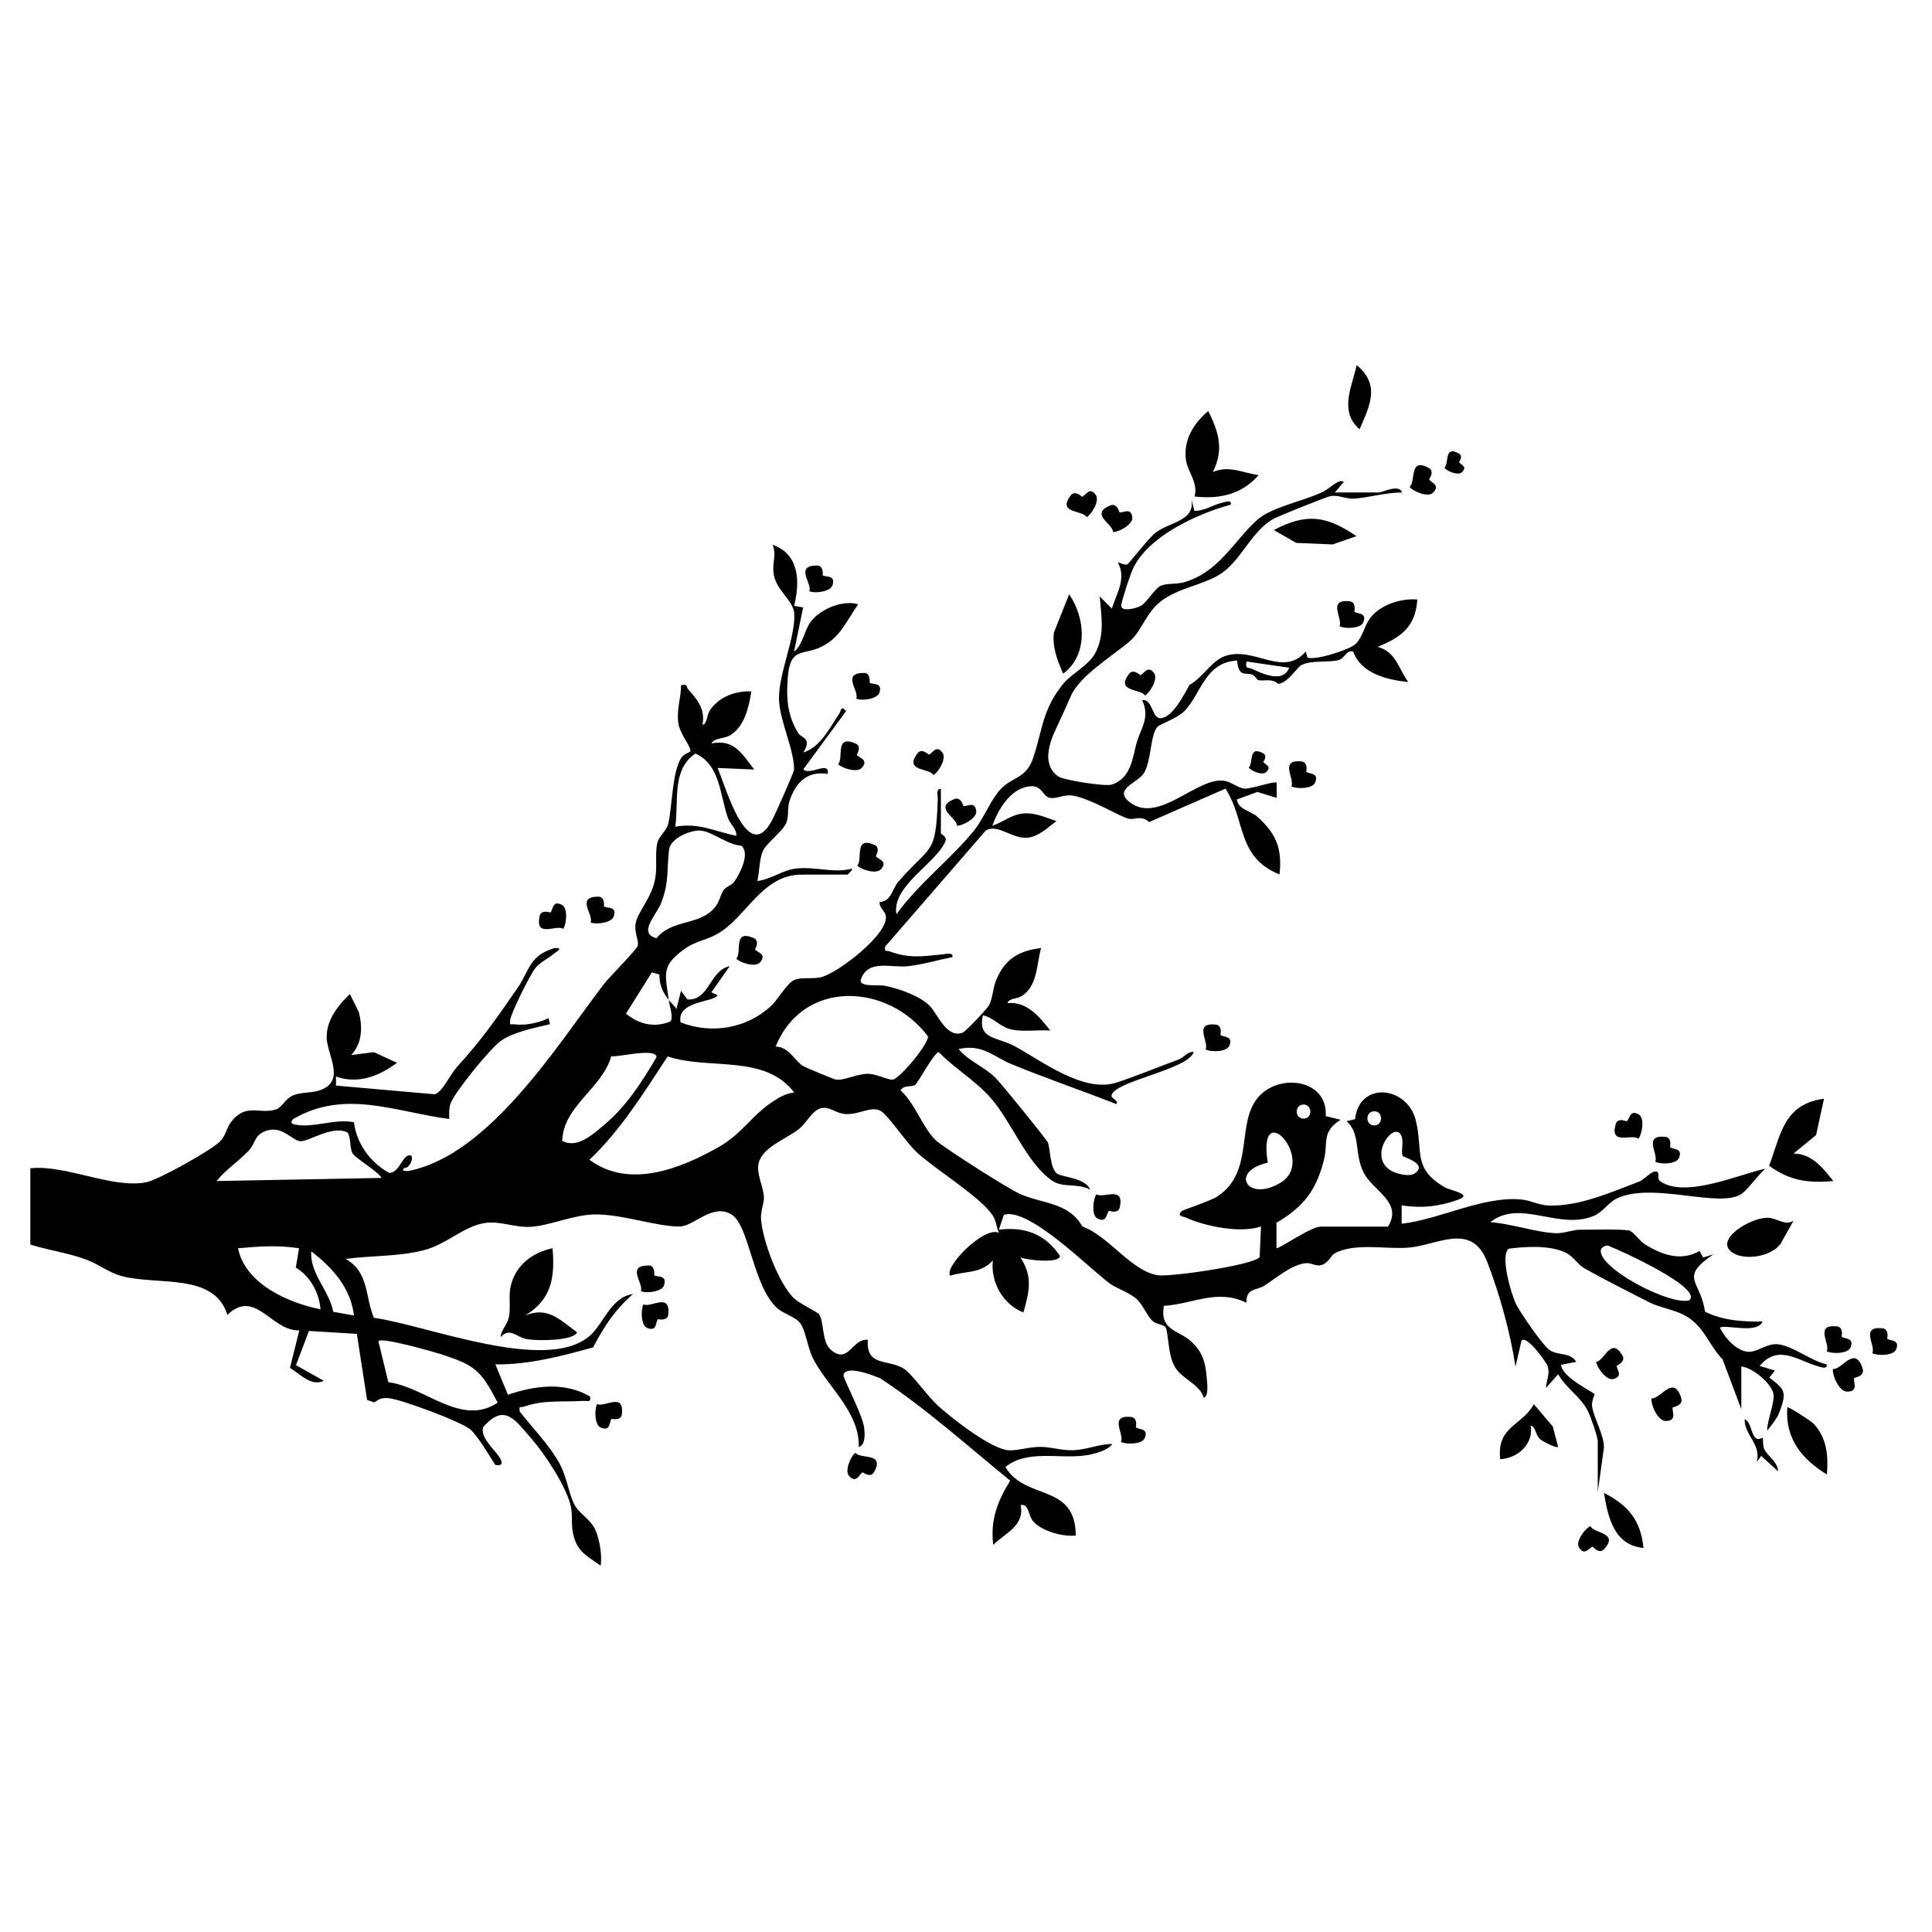 <?xml version="1.0" encoding="UTF-8"?> <svg xmlns="http://www.w3.org/2000/svg" id="Layer_1" width="1000" height="1000" version="1.1" viewBox="0 0 1000 1000"><path d="M915.6,713.3l3.1-3.9-7.9-2.4c9.5-11.4,19.6-2.9,29.9.1,1.5.4,5.2,2,4.8-.9-8.2-1.8-17.1-9.4-25.2-10.4-5.6-.7-10.5,4-15.1,3.9-6.2-.1-12.5-7.3-15-12.5,2.7-1.9,19.5,3.5,22.1-3.2-10.1.2-20.7-.5-29.8-5.1-2.2-16.2-13.8-17.3,4.4-29.7l-5.4,1.7-1.8-3.4c-9.7,5.5-19.2,2.1-28.1-3.3-2.8-1.7-6.3-6.9-8.4-7.3-4.5-.8-19.4-.4-25.2-.4-4.2,0-8.1,1.9-12.6,1.8-9.4-.2-23.9-5.1-34-5.7,15.5-12.3,35.4,4.4,53.6-3.3,4.6-1.9,7.6-6.9,11.7-8.9,18.7-9.1,54.4,5.7,65.2-2.8,3-2.3,8.4-9.7,11.8-12.7-14,3.1-41.6,15.5-54.4,6.5-2.3-1.6.9-5.8-3.3-4.9-1.9.4-5.2,4.2-7.6,5.1-14.6,5.5-30.5,12.7-46.2,12.4-5.2,0-9.6-2.6-14.4-3.1-20-2.1-42.5,10.3-62.3,12.5v-9.5c10.3,1.6,19.6.6,29.4-3,7.6-2.8-4.1-4.7-6.8-6.2-17.5-10-11.2-19.1-15.4-35.2-4.6-17.4-29.2-20-31.3-.2l-4.4,1c7.3,6.6,3.9,16.3,8.6,26.2,4.8,10,20.8,15.6,12.8,28.4h-34.8c-5.2,0-22.1,12-22.9,11.1v-13.1c14-8.2,20.7-16.9,24.6-32.7,2.2-8.8-1.4-14.4,8.6-20.6l-7.7-1.9c1.1-18.2-21.7-22.1-33.3-11.5-14.3,13.2-2.5,39.7-22.8,53.1-3.9,2.5-17.8,6.9-18.5,7.6-2.6,2.7.8,2.7,2.2,3.3,10.1,4.6,28.4,8.3,38.9,4.6l-.7,15.8c-2.5,4.1-45.5,10.3-52.3,9.5-13.8-1.7-25.9-20.5-39.5-25.3-7-12.5-20.4-11.6-32.2-16.8-6.2-2.7-38.3-23.2-43.3-27.5-6.7-5.8-11.2-19.8-18.6-26.1,1.7-3,5.6-1.6,7.5-2.8,1.6-1,9.9-17,12.3-17,8.3,8.5,19,14.7,26.9,23.7,10.7,12.2,18.5,33.5,31.6,42.7,5.9,4.1,12.6,1.1,19.8,4.7-2.2-6-14.4-6.4-17-8.2-3.9-2.7-3.6-13.9-4.9-16.3-1.7-2.8-23.9-30.2-27-33.3-5.7-5.7-13.9-8.6-19.1-14.9,12.3-2.9,18.2,4.1,27.6,7.9,17.8,7.3,36,13.5,53.8,20.5,2.2-.9-2.3-3.1-2.3-4,0-7.7,39.4-13.4,42.6-22.9-3.4-.3-4.8,2.8-7.9,3.9-9.7,3.6-23.2,9.1-32.3,12-16.9,5.3-38.1-11-52.5-18.9-8.9-4.8-19.5-3.5-16.4-16,5.8,1.3,9,6.4,15.4,7.5,6.2,1.1,13.1,0,19.4.4-5.5-7.1-12-15.1-22.1-14.2.7-2.7,5-1.9,7.9-4,7.8-5.5,7.1-16.5,9.5-24.5-11.8,1.4-19,5.9-23.4,16.9-1.6,4.1-1.6,8.4-3.4,12.4-.9,2-12.3,13.9-13.8,14.5-8.4,3.2-13-9.8-17.1-13.9-5.2-5.2-15.7-8.8-22.9-10.3-3.8-.8-13.5.8-12.8-3.1,3.6-11,15.7-6.1,24.5-7.1,7.8-.9,15.3-3.2,23-4.7.4-2.8-3.6-1.5-5.3-1.4-10.2,1-17,2.2-27.3-1.6-1.7-.6-2.7.7-2.2-2.5l52.2-60.2c6.5-3.2,13.4,4.5,21.2,3.9,5.9-.4,10.7-5.3,15.2-8.6-5.4-1.8-10.7-4.3-16.5-4-6.8.4-10.8,4.5-16.7,6.4,3.1-8.5,9.2-18.8,18.6-20.3,7.3-1.2,7.1,4.8,11,5.8,3.3.9,7.1-1.8,11.9-1.1,9.7,1.5,24.6,11.1,29.3,12,3,.6,6.3-2,10.4,1.7l39.5-17.3c10.6,16.3,5.7,35.5,28,44.4,1.4-13.7-1.8-21.3-11.8-30.1-3.3-2.8-9.6-3.5-10.3-8.7l10.6-3.9,10,3.1v-7.9c-1.1-1-13.2,3.3-16.5,3.1-3.3-.2-6.9-3.4-10.3-4-13.8-2.7-34,22.5-49,11.2-9.2-6.9,3.7-10,7-15.1,4.1-6.6,3.2-19.6,7.1-24.1,1.2-1.4,10.1-4.3,13.8-8,8.7-8.7,10.7-25.5,27.4-26.3.9,9,4.3,5.9,8,7.3,1.2.5,2.1,2.5,3,2.8,2.7.8,6.9-1.2,10.3,2,5.1-.6,9.8-8.6,11.9-9.7,5.2-2.8,14.4-1.2,19.5-2.7,3-.9,3.9-5.3,7.4-4.4,4.1,11.5,17.6,14.7,28.5,15.8-5.2-7.1-6.2-15.5-15.8-18.2,12.2-5,19.6-10.4,20.5-24.5-8.5-.7-19.2,2.7-24.4,9.6-3,4-3.8,9.5-7.3,13.2-3.1,3.3-21.9,9-25.2,7.2l-.8-3.1c-12,13.8-26.5-2.9-41.9,2.4-6.8,2.4-12,11.6-18.3,14.9-2.8,4.9-8.4,16.3-14.5,17.2-5.2.8-4.3-10.1-10-9.3,4.1,9.1-.5,14-2.8,21.8-2.2,7.6-2.7,18.6-13,21.9-3.4,1.1-24.9-2.3-27.6-4.2-8.6-5.9-4.8-17.3-1.2-24.7,2.8-5.9,5.2-11.4,7.9-17.4,4.7-10.3,22.1-20.8,30.5-28.1,5.8-5,8.3-14.7,15.9-20.5,9.4-7.2,22.4-8.4,31.4-14.5,10.5-7.1,16.2-23.3,28.2-28.8,3.5-1.6,26.5-11,28.5-11.2,4.2-.5,7.9,1.7,12.1,1.4,7.9-.7,16.5-3.2,24.6-3.2-1.4-4.6-10.4,0-11.9,0h-22.9l4.7-5.5c-2.9-1.7-7.1,3.3-10.7,5.1-10.3,5-26.8,7.9-34.3,14.7-12.2,11.1-19.6,26.8-37.5,32.1-4.2,1.3-9,.4-12.3,1.9-3,1.3-7.2,8.6-10.2,10.3-2.4,1.4-11.2,3.7-10.2-.7.9-4,4.2-14.2,5.8-17.9,7.5-17.2,33.7-29.1,50.9-33.7.4-2.9-3.2-1.2-4.8-.9-4.7,1.1-9,4.3-14.1,4.1l-1.6-6.3c2.4,11.5-10.7,11.9-18.2,17.4-3.9,2.9-13.9,16.1-14.9,16.6-1.6.7-4.2-1.3-4.8-.8,4.4,8.4-.8,15.8-3.2,23.7l-6.3-6.3c.8,10.1,2.7,19.2-2,28.8-3.2,6.6-12.5,11.2-16.5,16-11.2,13.4-11,24.1-15.9,38.7-3.7,11-10.6,9.6-16.9,16.3-4.8,5-8.7,15-13.6,21.2-12.2,15.1-28.8,27.5-40.3,43.5-2.7-14.7,21.5-27,25.4-38,.8-2.2-2.4-3.4-2.4-3.9v-22.9c-2.8-.4-1.5,3.6-1.6,5.5-1.1,29.8-3.5,22.8-20.6,42.7-3.1,3.7-3.4,9.9-9.5,10.3-.3,3,2.8,4.5,3.2,7.2,1.5,9.3-24.5,29.3-33.2,31.6-4.9,1.3-10.3-.2-14.3,1.6-3.7,1.7-8.4,10.1-11.9,13.4-12.7,11.7-30.8,14.7-46.8,8.5-2.4-11.3,17.8-10.4,19.1-14.1l-3.2-1.5,9.5-13.5c-10.4,2-10.5,18-21.9,17.2l-3.3-4.5-2.4,9.5c-.9-1.8-3-3.4-4-4.7.4,2.8,2.8,9.7.7,11.2-8.3,3.3-16,1.3-22.8-4.1l13.4-21.4,3.9,1.1c0,5.5,1.7,9.1,4.8,13.1-1.6-13-4.2-17.3,7.9-26.1,6-4.4,11.3-4.6,17.3-8,15-8.5,23-30.7,43.6-30.7h23.7c.4,0,2.9-2.7,2.4-3.1-9.6,2.6-19.3-1.3-29.3,0-6.6.8-13,5.7-19.7,6.4,1.1-4.7,1-11.1,2.8-15.4,1.8-4.2,10.4-10.3,12.2-14.7,1.4-3.6.4-7.4,1.6-11.1,3-9.5,9.1-16,19.8-14.2,1.2-7.2-9.4,1.1-12.6-2.4l22.1-30.1c-2.6-3.3-2.6-.1-3.5,1.3-4.9,7.1-9.5,17.2-18.6,20.1,4.7-7.7-1-7.4-2.6-10-5.9-9.4-6.4-19.3-5.3-30.3,1.5-14.2,7.9-9.9,17.2-14.4,10-4.8,13.1-13.7,19.1-22-7.9-2.5-19.6,2.5-24.4,8.8-3.7,4.8-4.1,12-8.8,15.7l4.7-22.9-4.7-.8c3.2-12.3,2.8-26.8-11.1-31.6,2.3,5.6-.6,9.4.7,15.9,1.6,8,10.2,13.1,10.5,19.7.7,12.4-8.1,30.9-7.9,44.1.2,11.2,7.9,26.2,7.8,36.6,0,1.4-10,23.8-11.5,26.5-12.7,23.6-24-18.2-28.1-27.3l19,.8c-6.3-8-10.3-15.9-22.1-13.5,1.2-2.9,6.2-2.3,9.4-4.1,7.7-4.4,9.9-14.8,11.2-22.8-8-.5-16.7,2.8-21.3,9.5-2,2.9-1.4,7.1-4,7.8,1.5-8.2-2.5-12.9-7.5-18.5-.9-1,.1-3-3.6-2,0,6.8-2.4,12.6-1.4,19.6.7,5.3,6.5,12.2,6.3,14.3,0,.9-3.3,1.5-4.6,3.4-4.9,7-4.8,25.3-6.9,34.3-.9,3.8-4.8,6.3-5.7,10.1-1.2,5.3,0,11.8-1,17.9-1.6,10.1-8.8,17.2-10.1,23.2-1.1,5,1.7,9.2,1,12-.5,2-15,16.5-17.8,20.2-24.5,32.3-58.8,87.3-99.9,96.2-1.2.3-5.6.6-3-1.4,3,.5,6-8.2,1.6-6.3-3,1.3-4.7,8.8-9.5,8.9-9.8-5.3-16.9-15.1-18.3-26.2-9.6-2-20,2.7-29.1,1.4-2.2-.3-4.6-.8-2.3-3.1,26.7-15.6,52.7-3.7,80.7,0,0-2.7-.2-5.4.7-8,2.3-6.2,20.7-28.7,26.1-32.5,6.6-4.6,17.6-6.7,25.4-8.6l-.8-3.1c-5,2.5-12,3.9-17.5,3.2-2.2-.3-2.7.9-2.3-2.3.4-3.6,10.4-23.6,12.9-26.7,2.4-3.1,6.8-5.1,9.8-7.6,1.4-1.2,5.1-3.1.3-2.9-13.4,3.9-13.1,11.9-19.1,20.5-11.5,16.6-18.1,26.3-31.6,41.2-3.1,3.4-7.5,13-11.4,14l-51.1-4.5v-4.7c11.4,4.1,22.4-.2,31.6-7.1l-12-5.5-11.7,1.5c5.7-6.3,5.9-14.1,4-22.1l-4.7-9.5c-6.3,6.1-12.3,13.6-12,22.9.3,8.7,9.9,22-3.2,26.8-4.6,1.7-10,.9-14.5,2.9-3.8,1.7-5.6,6.3-8.7,7.2-8.8,2.6-15.4-3.7-23.3,6.7-2.2,3-2.6,6.7-5.2,9.5-4.2,4.6-32.1,20.1-38.3,21.4-17.5,3.6-41.8-9.2-60.2-7.2v39.5c9.7,3,19.8,4.3,29.3,7.9,6.8,2.6,11.1,6.6,18.4,8.5,18.6,4.8,47.6-1.9,54.3,20,14.5-14,22.7,8.5,37.2,8l-4.8,19.4c5.2,3.2,11,9.8,17.5,6.7l-14.4-8.1,6.7-17.7,24.8,1.5,5.3,34.2,3.7,1.3c2.8-1.9,3.9-2.5,7.5-2.2,6.3.5,38.2,12.4,42.4,16.3,4,3.8,9.6,13.2,12.7,18.2,1.7.4,4.2.4,3.1-2.3-1.7-4.4-11.2-11.3-9.3-17.2,11.1-12.8,16.5-3.7,25.1,6.1,6.9,7.9,18.2,25,20.3,35.1,1.1,5.4-.2,9.7,1.6,15.8,2.4,8.2,7.6,10.1,13.8,14.7.8-5.4-.5-13-2.5-18-2.5-6.1-8.8-8.9-11.3-14-2.9-6.1-3.7-13.9-7.5-20.9-5.1-9.4-14-18.4-20.6-26.9-.5-3.3.4-1.9,2.2-2.5,10.3-3.7,20-2.3,30.3-3,2.4-.2,4.6,1.2,3.9-2.3-13.3-7.7-28.6-5.6-42.5-.9l-6.5-15.7c17.3.2,34-4.2,50.6-8.8,5.7-11,11.3-19.4,20.6-27.6-11.2,1.5-15.2,15.2-22.1,21.4-22.3,20.1-85.1-5.5-112-9.1-4.7-11.7-2.5-23.6-14.6-30.5,13.4-1.8,28-1.1,41.2-4.7,11.2-3,20.7-12.8,31.8-14,7.5-.8,15.1,2.6,22.6,2.1,9.9-.5,22-6.2,33.2-6.4,14.1-.3,33,6.6,44.4,6.2,7.3-.3,16.7-12.1,26.5-6.2,9.3,5.6,11,37.2,23.8,48.6,3.4,3,9.5,4.4,11.9,7.8,2.7,3.9,3.8,12.5,6.2,17.5,7.2,14.8,24.5,28,24,46.4,3.6-.8,3.1-7.1,2.8-9.8-.7-6.5-11-25.9-10.7-27.3,1.1-5.7,15.8.3,19,1.6,23.7,15.6,45.2,35,67.3,53-6.6,10.5-10.4,20.5-8.8,33.2,6.5-6.4,16.3-9.8,14.2-20.6,4.6-.7,3.6,5.6,6.9,8.9,4.7,4.8,15,7.6,21.6,6.9,0-27.3-26.3-18-36.4-35.5,11.5-9.2,27.8-4,41.5-6,3.8-.5,11.7-2.5,13.8-5.9-6.7,0-13,2.9-19.7,3.2-6.7.3-11.8-1.7-17.4-1.7-6,0-10.9,1.8-15.9,1.8-9,0-30-16.6-37.2-23.1-5.2-4.7-13.4-16.3-17.4-19-8.1-5.4-19.9-.8-18.9-15.1-8.3-.8-9.8,12.7-18.9,5.4-5.1-4.1-3.6-14.4-6.3-18.6-.7-1.1-10-5.5-12.8-8.1-8.1-7.4-16.7-30.6-17.3-41.4-.2-4.4,1.5-7.5,1.5-10.8-.1-5.5-3.6-11.4-2.9-17,1.2-9,14.5-13.4,21-18.6,4.5-3.6,7.4-10.9,12.8-11,4,0,6.7,2.8,10.9,3.2,7.3.7,13.6-4.5,18.8-1.5,3.7,2.2,13.1,16.3,18.4,21.2,9.6,9,33.4,23.3,39.6,33.1,1.7,2.7,1.7,6,3.1,8.7-7.7-3.7-28.6,17.7-25.3,22.2,8.2-2.6,15.7-.9,22.1-7.9-1.3,11.2,5.3,22.9,15.8,26.9,3-10.6,5.1-18.5-1.6-28.5,3.4,1.5,20.7,3.3,20.5-.8-7.6-11.2-18-15.2-31.6-13.5l2.6-7.7c12.7-4.2,43.9,27.4,54.5,35.3,4,3,10,4.6,14,8.1,3.9,3.5,5.5,9.1,8.8,11.8,1.8,1.5,5.5,1.6,6.4,3,1.5,2.2,1.1,14.4,4.8,20.5,3.8,6.4,13,9,14.9,15.9,2.8-.4,1.8-8.3,1.6-10.3-.6-7.8-2.1-13.3-8.1-18.8-6.5-5.9-16.3-5.6-14.1-18.4,15.1-.9,27.6-9,42.7-1.6,0-7.9,5-6.1,9.4-8.9,6.1-3.9,14.4-11.1,21.6-11.6,2.5-.2,4.8,1.6,7.4,1.1,3.8-.7,5.4-5,7.1-6,10.4-6,27.3-2,39.2-3.2,14.8-1.5,32-13.2,40,7.5,6.4,16.6,12,36.7,14.6,54.2l3.1-13.4c2.4-3.5,12.9,10.9,13.6,13.3,1.3,4.3-.8,7.1-.9,11.1l6.3-7.1c4.1,7.3,11.8,11.7,15.5,19.3,1.4,2.8,5,13.2,5,15.5v26.1l3.2-22.9c0-6.8-5.2-15.3-6.1-21.1-.5-2.9,1.4-6.3,1.2-6.6-.8-1.2-16.9-8.7-17.3-15.2l7.9-1.5c-3.4-5.4-9.7-2.9-14.2-6.4-3.7-2.9-15-19.3-17.2-23.9-2.2-4.7-8.3-25-3.5-28.3,8.7-1.1,20.4-1.8,28.6,1.7,5,2.1,6.6,6.3,10.5,8.5,9.9,5.6,22.9,12.1,33.2,17.4,6.2,3.2,13.4,3.8,19.5,7.4,9.5,5.6,11.6,14.9,18.8,22.3l9.7,25.8v-22.1c5.8.5,15.5,8.7,16.6,14,.9,4.4-3.4,14.3-3.2,19.2,2.2-2.8,5.1-6.2,6.3-9.5,4.1-10.8,2.8-11.8-5.5-18.2ZM674.7,571.7c4.7,0,4.7,7.3,0,7.3s-4.7-7.3,0-7.3ZM645.2,342.4l22.1,3.2c-3.1,7.9-13.1,3.5-19,.7-2.4-1.1-3.9.2-3.1-3.9ZM359.9,390c13.1,5.9,12.7,21.9,16.9,33.4,1.2,3.4,4.5,5.4,4.3,9.2-11-2.2-19.4-6.9-31.6-4.7,2-13.3-2.1-29.4,10.5-37.9ZM342.2,467.4c4.3-11.1,2.8-16.9,4.1-27.6.7-5.9,10.9-10.2,16.2-9.9,5.9.3,14.3,7.6,21.2,7.8,4.7,4-.7,14.5-3.6,18.6-1.5,2.1-4.2,2.5-5.5,4.3-1.7,2.3-2.1,6.2-4.7,9.2-8.1,9.5-21.9,5.8-30.1,15.8-9.9-2.5,0-12,2.4-18.2ZM227.6,700.7c17.9,5.8,21.1,8.1,30,25.3-18.9,12.6-37.2-8-56.6-10.6l-5.1-21c0-2.9,28.8,5.4,31.6,6.3ZM123.2,646.1c11.1-1,20.5-1.7,31.6,0l-1.7,10c7.4,4.4,12.1,12.9,12.8,21.6-17-3.4-39-13.3-42.7-31.6ZM183.3,680.9l-10.8-1.9c-2.1-11.1-12.2-19.8-11.4-31.3,10.9,8.3,20.5,19,22.1,33.2ZM112.1,611.3c4.8-6,11.3-10.1,16.7-15.8,3.3-3.6,2.9-7.5,7.7-9.7,9.3-4.2,14.4,4.7,19.1,4.9,4.4.1,16.7-8.5,24.3-4.5,1.9,3.1,1,8,2.6,10.8,1.6,2.6,12.8,9,15,12.7l-85.4,1.6ZM291,590.6c.5-18.2,20.6-27.1,25.4-43.9,3.8.6,23.2-4.6,23.4.5-7.3,12.5-15.7,25.5-26.8,34.8-5.8,4.9-14.3,12.8-22,8.5ZM399.5,570.5c-10.5,7-15.5,16.4-27.5,23.2-19.9,11.3-46.4,21.8-66.9,6.6,16.4-15.6,28.1-34.7,40.5-53.5,21.3,7.2,50.3-1.4,65.5,18.7-4.4.4-8,2.6-11.6,5ZM449.8,555.8c-6-.2-12.7,3.6-17.1,3-.9-.1-15.6-6.2-16.8-6.9-4.7-2.8-7.5-10.1-14.4-10.2,14.1-35,58-33,78.8-5.3.7,3.4-14.2,21.6-18.2,22.4-1.9.4-8.2-2.8-12.4-3ZM656.2,601.8c-5.7-35.4,25.9-1,6.4,10.5-17.1,10.1-26.4-6-6.4-10.5ZM711.3,582.5c-4.7,0-4.7-7.3,0-7.3s4.7,7.3,0,7.3ZM719.6,605.7c-12.1-7.8,3-27,6-17.1.9,3-.6,8,.5,9.8.4.6,13.3,4,6.1,9-2.8,1.9-9.8.1-12.6-1.7ZM874.5,673c-9.7,3.1-47.6-16.7-45.9-26.1.3-1.3,3.1-3.1,4.8-1.7,4.1,1.5,48.2,21.3,41,27.8Z"></path><path d="M259.2,692c4.9-5.2,7.9.2,13.8,1.2,4.6.8,23.7,1,25.7-3.6-8.8-6.3-15-13.6-26.9-8.7,13.6-8.2,15.5-19.4,14.2-34.8-11.2,2.3-20.3,9.8-22,21.5-.6,4.5.3,9.1-.5,13.7-.8,4.4-3.9,6.6-4.4,10.6Z"></path><path d="M618.3,257c13,1.4,24.3-1,33.2-11.1-8.4-1.1-15.2-5.2-23.7-1.6,5.8-11.8,3-20.5-2.4-31.6-7.7,6.6-13.1,15.2-11.5,25.7.9,5.9,6.4,11.5,4.4,18.6Z"></path><path d="M948.9,611.3c-5.2-6.6-11.2-14.3-20.6-14.2l11.7-9.6,4.1-18.8c-20.9,2.8-22.3,18.4-28.4,34.7,10.6,7.7,20.1,9.1,33.2,7.9Z"></path><path d="M896.8,648.4c6.5,4.3,20.6,1.9,25-4.9l6.5-11.6c-4.8,2.7-8.4-1.5-13.4-1.6-8.9-.1-28.1,11.5-18.1,18.1Z"></path><path d="M553.4,307.6l-7.9,19.8c-.9,7.7,1.8,14.5,4.8,21.3,13-9.8,11.6-28.6,3.1-41.1Z"></path><path d="M659.4,274.4l11.5,6.6,18.9.8,12.3-4.3c-15.5-10.5-25.7-12.1-42.7-3.2Z"></path><path d="M793.9,726.8c-6,11.2-19.3,11.3-17.4,28.5,9.1-.6,17.3-7.7,15.8-17.4,2.8.7,2.2,4.5,4.8,7,1.2,1.1,8.6,4.9,9.4,4l-2.8-10.6-9.8-11.5Z"></path><path d="M925.1,728.4c-1.2,16.2,7.5,26.8,20.5,34.8.8-9.6,0-19-6.9-26.3-1.4-1.5-13.2-9.1-13.7-8.5Z"></path><path d="M830.2,772.7c2.1,12.8,5.3,27.2,20.5,28.5-1.6-14.6-7.9-21.9-20.5-28.5Z"></path><path d="M703.7,222.2c5.3-12.1,10.9-23.1-1.5-33.2-2.5,11.5-9.2,23.8,1.5,33.2Z"></path><path d="M343.7,665.2c1.8-5.7-4-3.9-5.1-5.2,0,0,.7-5-2.9-5-11.9,0-2.3,9.4-4,13.3,2.9,1.3,11,.3,12.1-3.1Z"></path><path d="M912.4,744.2c0-.2-2.4,1.5-3.8,0-2.4-2.4-2.3-8.4-5.6-9.6,0,8.5,8.7,12.9,6.3,22.1l2.3-3.1,8.7,7.9c0-4.6-5.2-7.7-7-11.2-1.1-2.2-.5-5.3-1-6.2Z"></path><path d="M305.6,477.4c2.9,1.3,11,.3,12.1-3.1,1.8-5.7-4-3.9-5.1-5.2,0,0,.7-5-2.9-5-11.9,0-2.3,9.4-4,13.3Z"></path><path d="M291.5,480.8c1.8-2.6,2.5-10.7-.6-12.4-5.2-2.9-4.6,3.1-6.1,3.9,0,0-4.8-1.7-5.5,1.9-2.4,11.6,8.7,4.1,12.2,6.6Z"></path><path d="M418.8,306c2.9,1.3,11,.3,12.1-3.1,1.8-5.7-4-3.9-5.1-5.2,0,0,.7-5-2.9-5-11.9,0-2.3,9.4-4,13.3Z"></path><path d="M443.1,361.6c2.9,1.3,11,.3,12.1-3.1,1.8-5.7-4-3.9-5.1-5.2,0,0,.7-5-2.9-5-11.9,0-2.3,9.4-4,13.3Z"></path><path d="M442.7,384.8c-10.9-4.7-5.8,7.7-8.9,10.7,2.2,2.3,10,4.6,12.3,1.9,3.9-4.5-2.1-5.2-2.6-6.8,0,0,2.7-4.3-.7-5.8Z"></path><path d="M453.3,443.1s2.7-4.3-.7-5.8c-10.9-4.7-5.8,7.7-8.9,10.7,2.2,2.3,10,4.6,12.3,1.9,3.9-4.5-2.1-5.2-2.6-6.8Z"></path><path d="M390,485.5c-10.9-4.7-5.8,7.7-8.9,10.7,2.2,2.3,10,4.6,12.3,1.9,3.9-4.5-2.1-5.2-2.6-6.8,0,0,2.7-4.3-.7-5.8Z"></path><path d="M483.1,401.2c2.7-1.5,6.9-8.6,4.8-11.5-3.4-4.8-5.5.8-7.2.9,0,0-3.6-3.6-5.8-.7-7.2,9.5,6.1,7.5,8.2,11.2Z"></path><path d="M590.2,349.5s-3.6-3.6-5.8-.7c-7.2,9.5,6.1,7.5,8.2,11.2,2.7-1.5,6.9-8.6,4.8-11.5-3.4-4.8-5.5.8-7.2.9Z"></path><path d="M562.4,267.7c2.7-1.5,6.9-8.6,4.8-11.5-3.4-4.8-5.5.8-7.2.9,0,0-3.6-3.6-5.8-.7-7.2,9.5,6.1,7.5,8.2,11.2Z"></path><path d="M586.1,268c-.5-5.9-5.2-2.1-6.7-2.9,0,0-1.2-4.9-4.7-3.5-11,4.6,1.5,9.5,1.4,13.8,3.2,0,10.3-4,10-7.5Z"></path><path d="M741.7,255c4.3-4.1-1.6-5.3-2-7,0,0,3.1-4-.2-5.8-10.4-5.7-6.5,7.1-9.9,9.8,1.9,2.5,9.5,5.5,12.1,3.1Z"></path><path d="M705.6,322.2c2.3-5.5-3.6-4.3-4.6-5.7,0,0,1.2-4.9-2.5-5.3-11.8-1.1-3.2,9.1-5.2,12.9,2.8,1.5,10.9,1.3,12.3-1.9Z"></path><path d="M680.7,405.1c2.3-5.5-3.6-4.3-4.6-5.7,0,0,1.2-4.9-2.5-5.3-11.8-1.1-3.2,9.1-5.2,12.9,2.8,1.5,10.9,1.3,12.3-1.9Z"></path><path d="M636.3,541.3c2.3-5.5-3.6-4.3-4.6-5.7,0,0,1.2-4.9-2.5-5.3-11.8-1.1-3.2,9.1-5.2,12.9,2.8,1.5,10.9,1.3,12.3-1.9Z"></path><path d="M856.7,601.3c2.8,1.5,10.9,1.3,12.3-1.9,2.3-5.5-3.6-4.3-4.6-5.7,0,0,1.2-4.9-2.5-5.3-11.8-1.1-3.2,9.1-5.2,12.9Z"></path><path d="M587.9,738.7s1.2-4.9-2.5-5.3c-11.8-1.1-3.2,9.1-5.2,12.9,2.8,1.5,10.9,1.3,12.3-1.9,2.3-5.5-3.6-4.3-4.6-5.7Z"></path><path d="M976.8,692.8s1.2-4.9-2.5-5.3c-11.8-1.1-3.2,9.1-5.2,12.9,2.8,1.5,10.9,1.3,12.3-1.9,2.3-5.5-3.6-4.3-4.6-5.7Z"></path><path d="M945.5,699.4c2.8,1.5,10.9,1.3,12.3-1.9,2.3-5.5-3.6-4.3-4.6-5.7,0,0,1.2-4.9-2.5-5.3-11.8-1.1-3.2,9.1-5.2,12.9Z"></path><path d="M839.8,701.7c-5.9-10.3-9.3,2.7-13.6,3.2.4,3.1,5.3,9.7,8.7,8.9,5.8-1.3,1.4-5.4,2-7,0,0,4.7-1.9,2.9-5.1Z"></path><path d="M823.2,789.9c-2.9,1.3-7.7,7.9-6,10.9,2.9,5.2,5.6-.2,7.3-.2,0,0,3.2,4,5.7,1.3,8.1-8.7-5.3-8.1-7-12Z"></path><path d="M848,589.4c2-2.4,3.3-10.5.4-12.4-4.9-3.3-4.9,2.7-6.5,3.4,0,0-4.6-2.1-5.6,1.4-3.3,11.4,8.4,4.8,11.7,7.6Z"></path><path d="M567.5,618.2c-1.8,2.6-2.6,10.7.4,12.4,5.2,2.9,4.7-3,6.2-3.9,0,0,4.7,1.8,5.5-1.8,2.5-11.6-8.7-4.2-12.2-6.8Z"></path><path d="M442.7,752c-2.5,1.9-5.6,9.5-3.2,12,4.1,4.3,5.3-1.5,7.1-1.9,0,0,4,3.1,5.8-.1,5.8-10.4-7.1-6.6-9.6-10Z"></path><path d="M309.1,726.6c-1.5,2.8-1.4,10.9,1.8,12.3,5.5,2.3,4.3-3.5,5.7-4.5,0,0,4.9,1.2,5.3-2.4,1.2-11.8-9.1-3.2-12.9-5.3Z"></path><path d="M333.1,675c-1.5,2.8-1.4,10.9,1.8,12.3,5.5,2.3,4.3-3.5,5.7-4.5,0,0,4.9,1.2,5.3-2.4,1.2-11.8-9.1-3.2-12.9-5.3Z"></path><path d="M948.7,708.6c-.4,3.5,3.4,11.7,7.3,11.7,6.6,0,2.8-5.5,3.8-7.1,0,0,5.6-.9,4.3-4.8-4-12.5-10.7.7-15.4.2Z"></path><path d="M854.8,723.8c-.4,3.5,3.4,11.7,7.3,11.7,6.6,0,2.8-5.5,3.8-7.1,0,0,5.6-.9,4.3-4.8-4-12.5-10.7.7-15.4.2Z"></path><path d="M756.7,244.4c3.3-3.1-1.2-4-1.5-5.3,0,0,2.3-3.1-.1-4.4-7.9-4.3-4.9,5.4-7.5,7.4,1.5,1.9,7.2,4.2,9.1,2.3Z"></path><path d="M653.8,389.9c-7.9-4.3-4.9,5.4-7.5,7.4,1.5,1.9,7.2,4.2,9.1,2.3,3.3-3.1-1.2-4-1.5-5.3,0,0,2.3-3.1-.1-4.4Z"></path><path d="M505.3,420c-.5-5.9-5.2-2.1-6.7-2.9,0,0-1.2-4.9-4.7-3.5-11,4.6,1.5,9.5,1.4,13.8,3.2,0,10.3-4,10-7.5Z"></path></svg> 